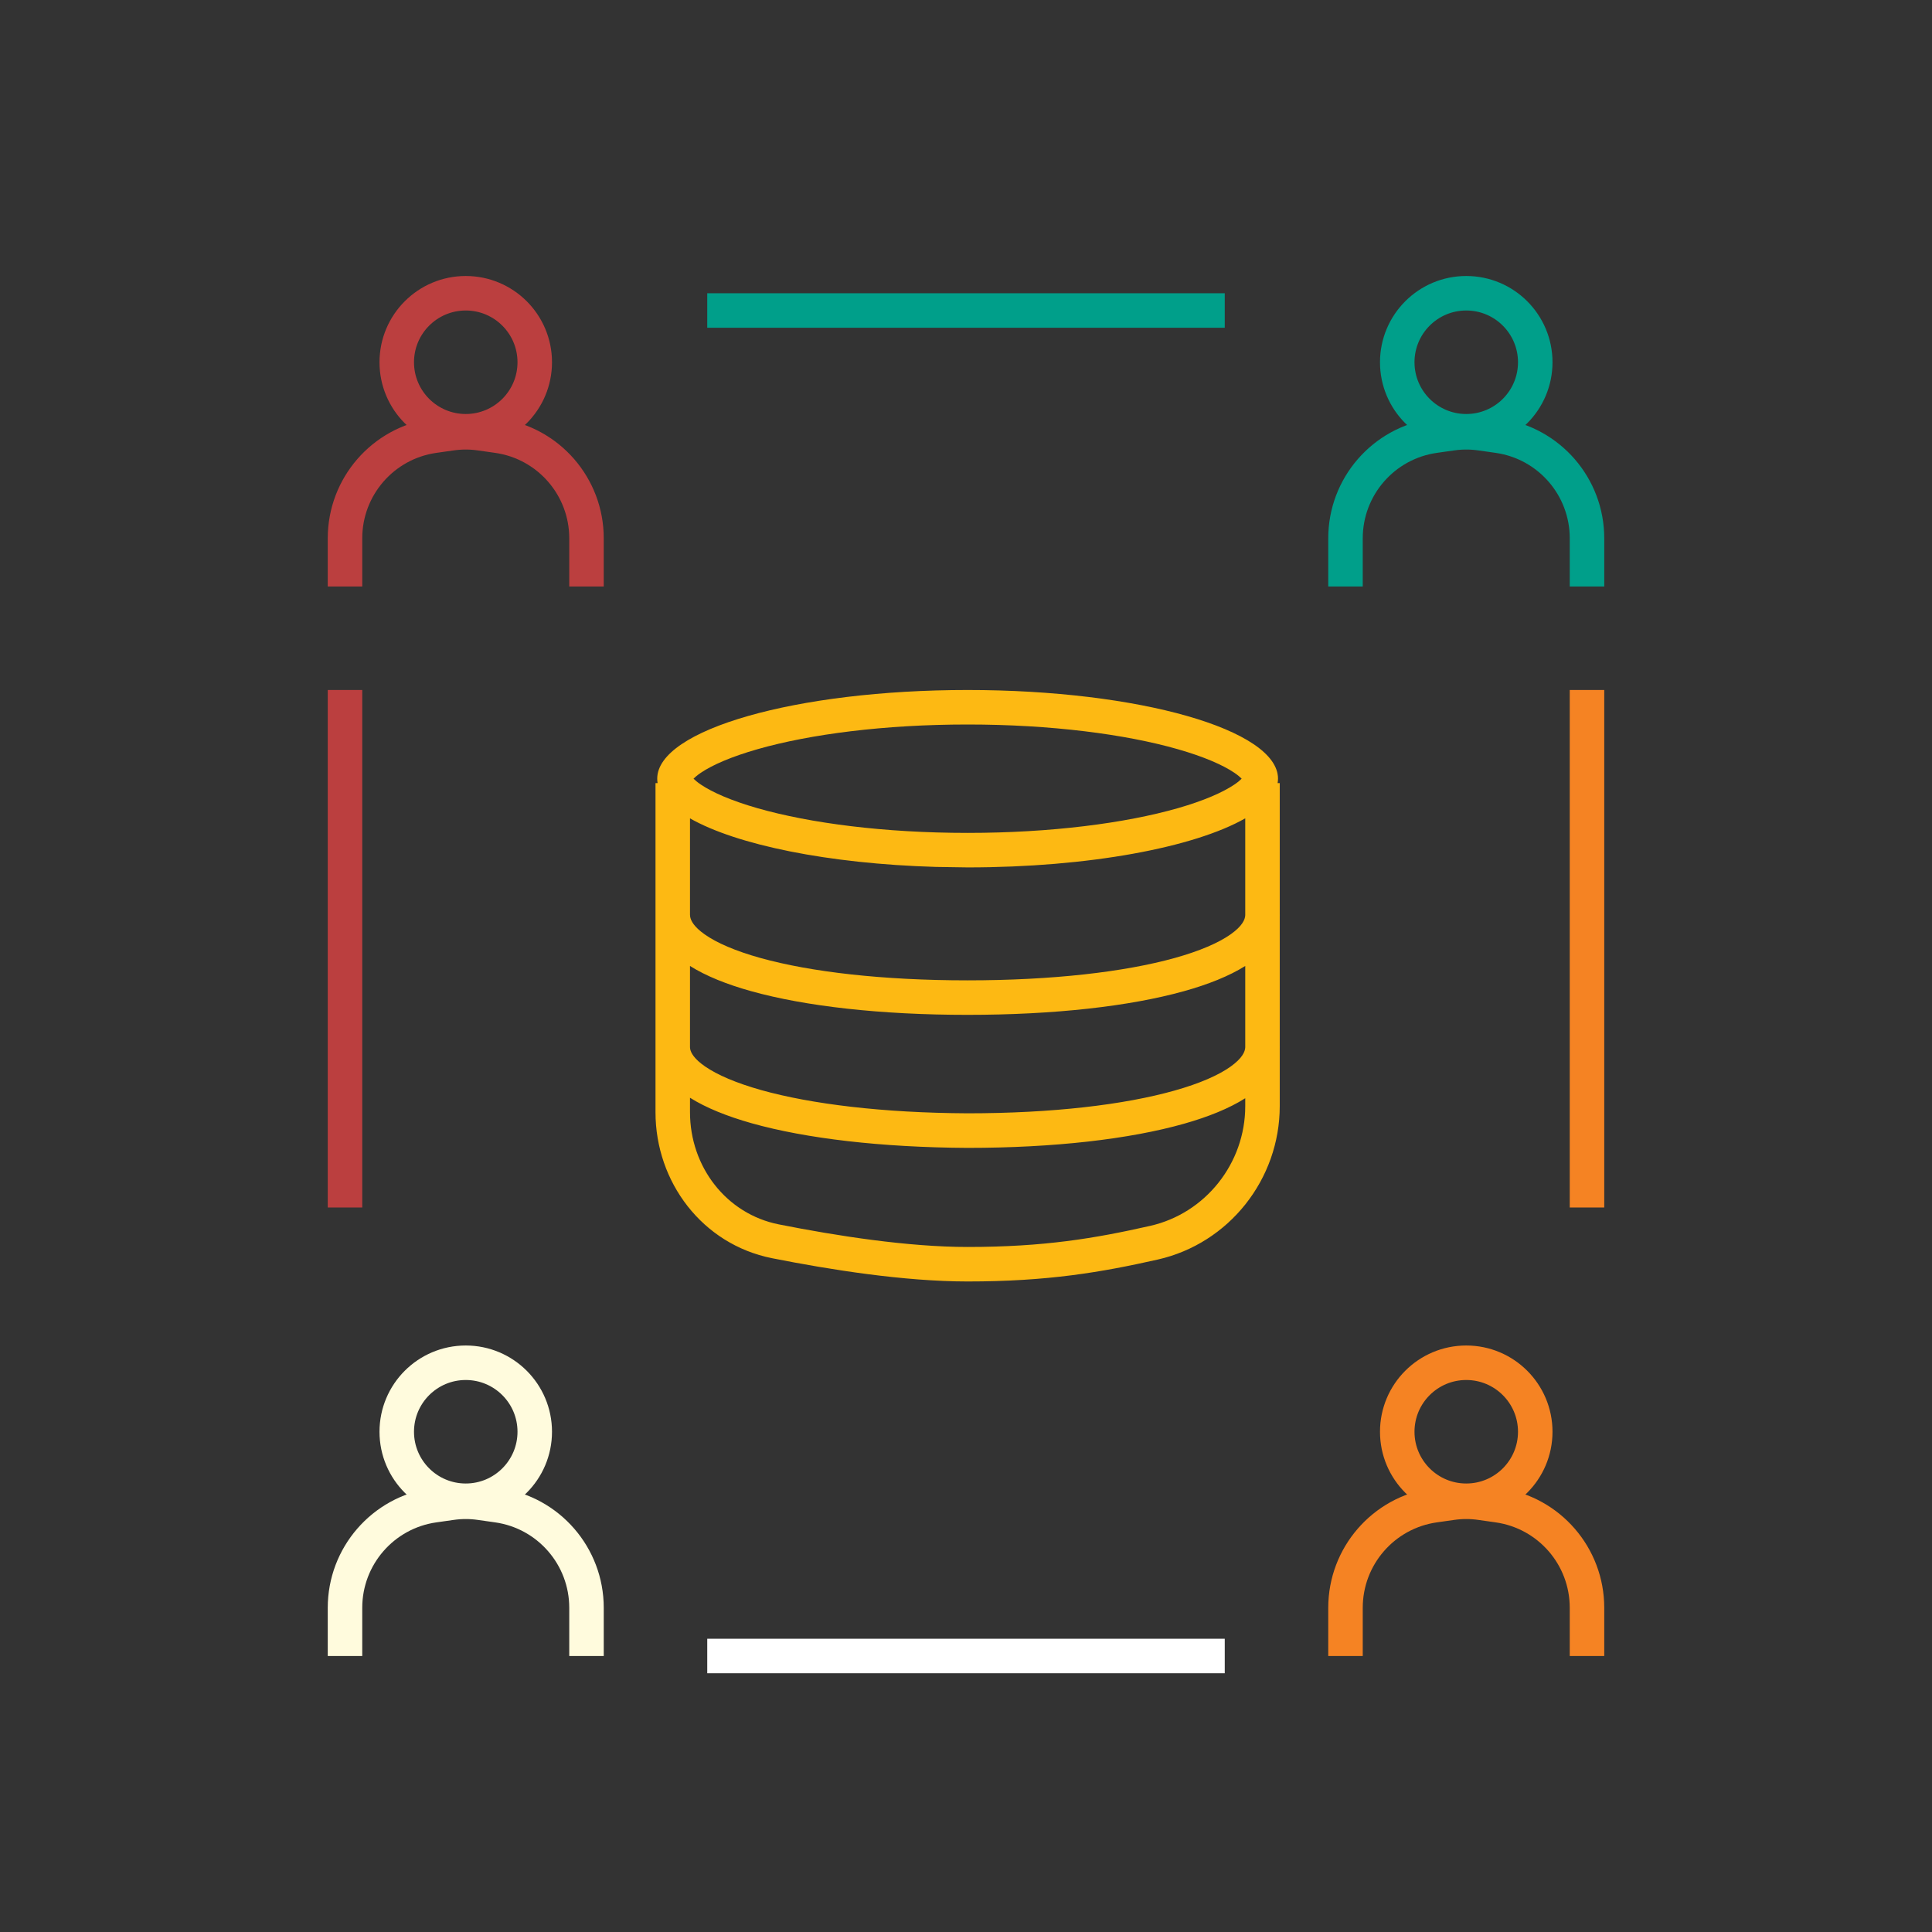<svg width="56" height="56" viewBox="0 0 56 56" fill="none" xmlns="http://www.w3.org/2000/svg">
<rect x="0" y="0" width="56" height="56" fill="#333333" stroke="none"/>
<circle cx="13.5" cy="10.5" r="2" stroke="#BB3F3F"/>
<path d="M10 17V15.602C10 14.109 11.098 12.843 12.576 12.632L13.076 12.561C13.357 12.52 13.643 12.52 13.924 12.561L14.424 12.632C15.902 12.843 17 14.109 17 15.602V17" stroke="#BB3F3F"/>
<circle cx="42.5" cy="10.5" r="2" stroke="#009F8A"/>
<path d="M39 17V15.602C39 14.109 40.098 12.843 41.576 12.632L42.076 12.561C42.357 12.52 42.643 12.52 42.924 12.561L43.424 12.632C44.902 12.843 46 14.109 46 15.602V17" stroke="#009F8A"/>
<circle cx="13.5" cy="41.5" r="2" stroke="#FFFBDD"/>
<path d="M10 48V46.602C10 45.109 11.098 43.843 12.576 43.632L13.076 43.561C13.357 43.52 13.643 43.52 13.924 43.561L14.424 43.632C15.902 43.843 17 45.109 17 46.602V48" stroke="#FFFBDD"/>
<circle cx="42.5" cy="41.5" r="2" stroke="#F58323"/>
<path d="M39 48V46.602C39 45.109 40.098 43.843 41.576 43.632L42.076 43.561C42.357 43.52 42.643 43.52 42.924 43.561L43.424 43.632C44.902 43.843 46 45.109 46 46.602V48" stroke="#F58323"/>
<path d="M28.047 20C33.016 20 37.043 21.151 37.044 22.57C37.044 22.613 37.039 22.656 37.032 22.698H37.094V26.518H37.095C37.095 26.525 37.094 26.532 37.094 26.539V30.347H37.095C37.095 30.352 37.094 30.357 37.094 30.361V32.063C37.094 34.179 35.626 36.042 33.557 36.509C31.909 36.88 30.362 37.144 28.047 37.144C26.216 37.144 24.066 36.805 22.379 36.47C20.358 36.068 19 34.263 19 32.239V22.698H19.061C19.054 22.656 19.05 22.613 19.05 22.57C19.05 21.151 23.078 20 28.047 20ZM20 32.239C20 33.823 21.056 35.187 22.573 35.489C24.243 35.821 26.316 36.144 28.047 36.144C30.268 36.144 31.739 35.894 33.336 35.533C34.943 35.17 36.094 33.717 36.094 32.063V31.833C35.63 32.127 35.024 32.373 34.319 32.572C32.744 33.018 30.555 33.272 28.044 33.272H28.042C25.538 33.258 23.361 33 21.791 32.559C21.078 32.358 20.466 32.112 20 31.819V32.239ZM36.094 27.999C35.63 28.291 35.022 28.534 34.317 28.73C32.742 29.169 30.554 29.416 28.044 29.416C25.534 29.416 23.348 29.169 21.774 28.73C21.07 28.534 20.463 28.291 20 27.999V30.361L20.005 30.405C20.026 30.518 20.122 30.694 20.436 30.911C20.788 31.154 21.331 31.39 22.061 31.596C23.516 32.004 25.596 32.258 28.045 32.27C30.502 32.27 32.59 32.022 34.047 31.61C34.779 31.404 35.321 31.164 35.668 30.917C36.009 30.674 36.089 30.481 36.094 30.358V27.999ZM36.094 23.72C34.616 24.562 31.568 25.142 28.047 25.142L27.127 25.128C24.001 25.037 21.348 24.488 20 23.721V26.518L20.004 26.566C20.023 26.689 20.117 26.866 20.425 27.083C20.771 27.328 21.312 27.564 22.043 27.768C23.499 28.173 25.586 28.416 28.044 28.416C30.502 28.416 32.591 28.173 34.049 27.768C34.78 27.564 35.322 27.328 35.669 27.083C36.01 26.843 36.089 26.651 36.094 26.529V23.72ZM28.047 21C25.628 21 23.476 21.282 21.96 21.715C21.195 21.933 20.648 22.174 20.316 22.398C20.21 22.47 20.144 22.529 20.102 22.57C20.144 22.612 20.21 22.671 20.316 22.742C20.648 22.966 21.195 23.208 21.96 23.427C23.476 23.86 25.628 24.142 28.047 24.142C30.465 24.142 32.619 23.86 34.135 23.427C34.899 23.208 35.445 22.966 35.777 22.742C35.883 22.671 35.949 22.612 35.99 22.57C35.949 22.529 35.883 22.47 35.777 22.398C35.445 22.174 34.899 21.933 34.135 21.715C32.619 21.282 30.466 21 28.047 21Z" fill="#FDB913"/>
<path d="M35.5 9H20.5" stroke="#009F8A"/>
<path d="M10 20L10 35" stroke="#BB3F3F"/>
<path d="M46 20L46 35" stroke="#F58323"/>
<path d="M35.5 48H20.5" stroke="white"/>
</svg>
